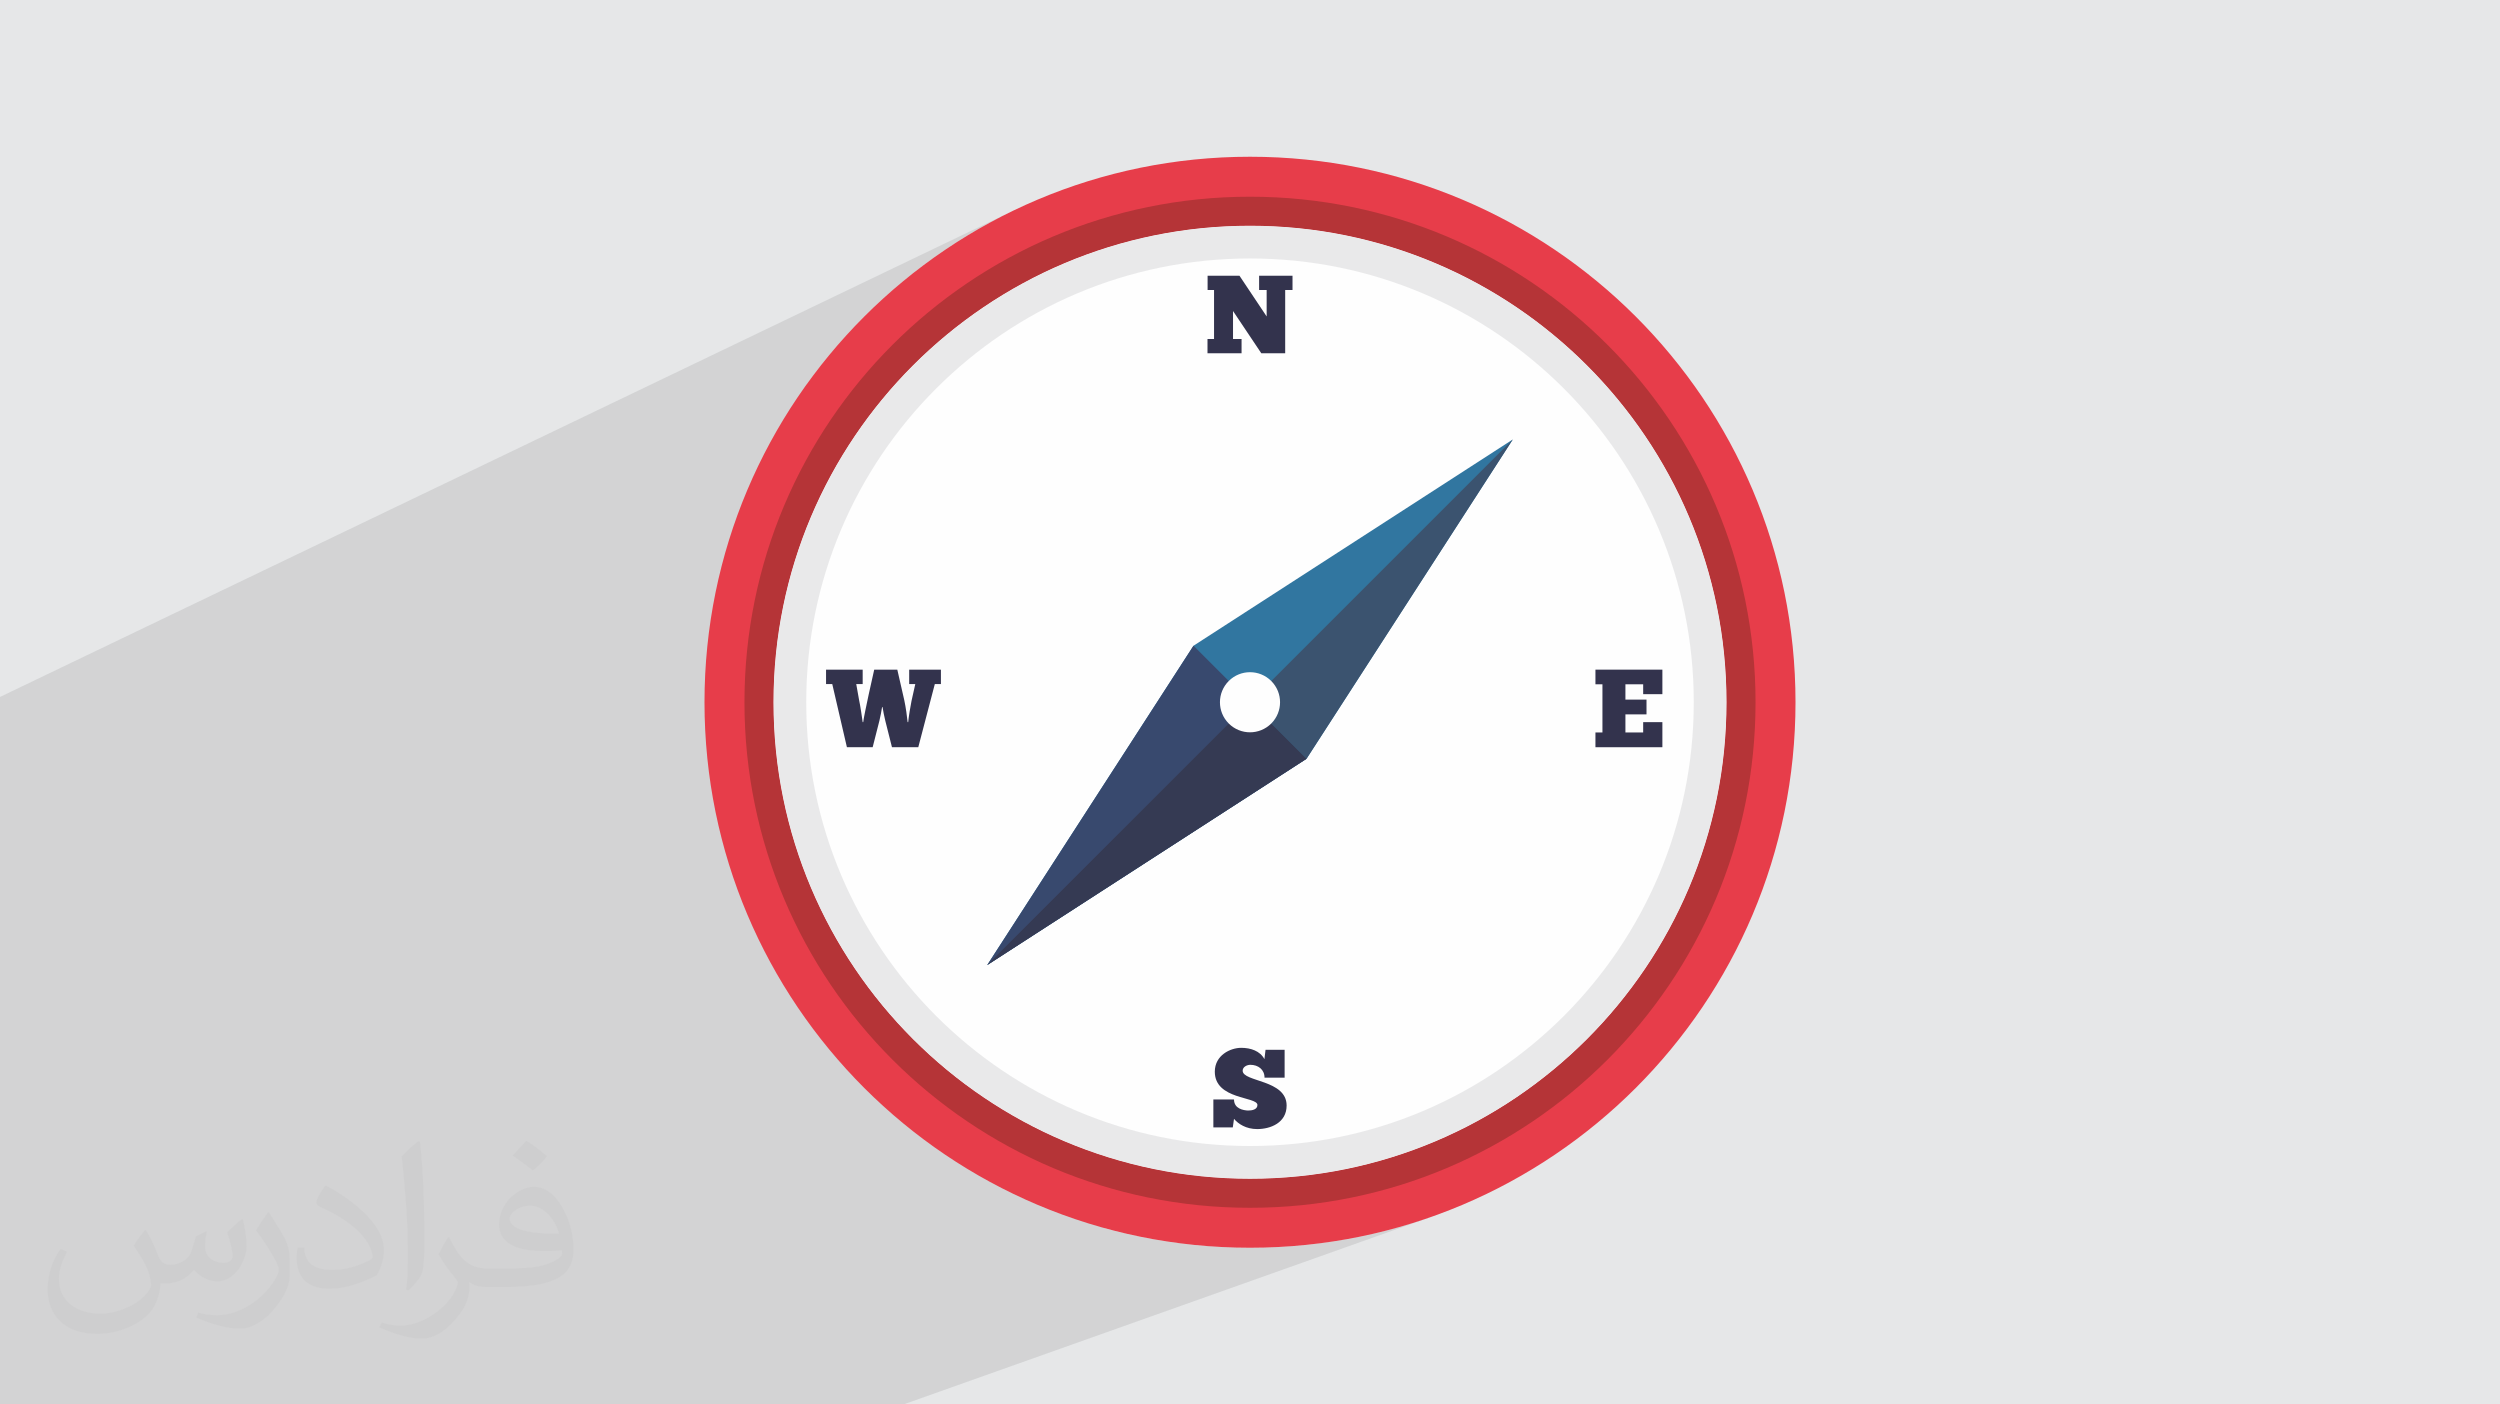 <?xml version="1.0" encoding="UTF-8"?>
<!DOCTYPE svg PUBLIC "-//W3C//DTD SVG 1.0//EN" "http://www.w3.org/TR/2001/REC-SVG-20010904/DTD/svg10.dtd">
<!-- Creator: CorelDRAW -->
<svg xmlns="http://www.w3.org/2000/svg" xml:space="preserve" width="94.192mm" height="52.917mm" version="1.0" style="shape-rendering:geometricPrecision; text-rendering:geometricPrecision; image-rendering:optimizeQuality; fill-rule:evenodd; clip-rule:evenodd"
viewBox="0 0 9404.92 5283.66"
 xmlns:xlink="http://www.w3.org/1999/xlink"
 xmlns:xodm="http://www.corel.com/coreldraw/odm/2003">
 <defs>
  <style type="text/css">
   <![CDATA[
    .fil3 {fill:#FEFEFE;fill-rule:nonzero}
    .fil4 {fill:#E73D4A;fill-rule:nonzero}
    .fil9 {fill:#E9E9EA;fill-rule:nonzero}
    .fil8 {fill:#B53437;fill-rule:nonzero}
    .fil5 {fill:#3176A0;fill-rule:nonzero}
    .fil10 {fill:#3B536F;fill-rule:nonzero}
    .fil6 {fill:#38496E;fill-rule:nonzero}
    .fil11 {fill:#353A53;fill-rule:nonzero}
    .fil7 {fill:#33334D;fill-rule:nonzero}
    .fil2 {fill:#373435;fill-opacity:0.031}
    .fil1 {fill:#2B2A29;fill-opacity:0.102}
    .fil0 {fill:#E6E7E8}
   ]]>
  </style>
 </defs>
 <g id="Layer_x0020_1">
  <polygon class="fil0" points="-0,0 9404.92,0 9404.92,5283.66 -0,5283.66 "/>
  <path class="fil1" d="M-0 3124.45l0 -15.7 0 -0.01 0 -5.98 0 -20.88 0 -20.07 0 -19.23 0 -11.47 0 -0.01 0 -6.77 0 -17.17 0 -8.76 0 -7.35 0 -15.02 0 -13.94 0 -12.86 0 -0.01 0 -5.42 0 -0.01 0 -6.36 0 -4.71 0 -0.01 0 -6.01 0 -4.06 0 -0.01 0 -5.58 0 -3.48 0 -0.01 0 -5.1 0 -7.53 0 -2.47 0 -0.01 0 -3.99 0 -2.02 0 -0.01 0 -3.38 0 -0.01 0 -1.59 0 -0.01 0 -2.76 0 -0.01 0 -1.21 0 -0.01 0 -2.08 0 -0.01 0 -0.85 0 -0.01 0 -1.4 0 -0.5 0 -0.01 0 -0.7 0 -0.01 0 -0.16 0 -0.06 0 -255.71 3812.75 -1829.92 -88.49 45.31 -85.94 49.42 -83.26 53.38 -80.46 57.22 -77.52 60.92 -74.47 64.5 -71.27 67.95 -67.95 71.27 -64.5 74.47 -60.93 77.52 -22.67 31.88 899.84 -424.47 4.91 -2.32 4.93 -2.32 4.93 -2.29 4.94 -2.29 4.95 -2.27 4.4 -2 0.55 -0.26 4.96 -2.24 4.98 -2.22 4.98 -2.21 4.99 -2.2 4.99 -2.18 5.01 -2.16 5.01 -2.15 5.02 -2.14 5.03 -2.12 5.03 -2.11 5.04 -2.09 5.06 -2.08 5.06 -2.06 5.06 -2.05 5.08 -2.03 4.95 -1.96 0.13 -0.06 5.09 -2 5.1 -1.99 5.1 -1.97 5.11 -1.95 5.12 -1.94 5.13 -1.92 5.14 -1.91 5.04 -1.86 0.1 -0.05 5.15 -1.88 5.16 -1.86 5.16 -1.85 5.17 -1.83 5.18 -1.82 5.18 -1.8 5.19 -1.79 5.12 -1.74 0.08 -0.04 5.21 -1.75 5.21 -1.74 5.22 -1.73 5.23 -1.71 5.24 -1.69 5.24 -1.68 5.25 -1.66 5.26 -1.65 5.26 -1.63 5.27 -1.62 5.28 -1.6 5.28 -1.58 5.3 -1.57 5.29 -1.55 5.31 -1.54 5.31 -1.52 5.32 -1.5 5.32 -1.49 5.33 -1.47 5.34 -1.46 5.35 -1.44 5.35 -1.42 5.36 -1.41 5.36 -1.39 5.37 -1.38 5.38 -1.36 5.38 -1.34 5.39 -1.33 5.39 -1.31 5.4 -1.29 5.41 -1.28 5.42 -1.26 5.42 -1.24 5.43 -1.23 5.44 -1.22 5.44 -1.19 5.44 -1.18 5.46 -1.16 5.45 -1.15 5.47 -1.13 5.47 -1.11 5.48 -1.1 5.48 -1.08 5.49 -1.06 5.5 -1.05 5.5 -1.02 5.51 -1.02 5.51 -0.99 5.52 -0.98 5.52 -0.96 5.53 -0.94 5.54 -0.93 5.54 -0.91 5.55 -0.89 5.55 -0.88 5.53 -0.86 0.03 -0.01 5.56 -0.84 5.57 -0.83 5.58 -0.81 5.58 -0.79 5.59 -0.77 5.59 -0.76 5.6 -0.74 5.6 -0.72 5.61 -0.7 5.61 -0.69 5.62 -0.67 5.62 -0.65 5.63 -0.63 5.63 -0.62 5.64 -0.6 5.65 -0.59 5.65 -0.57 5.65 -0.54 5.67 -0.53 5.66 -0.52 5.68 -0.5 5.67 -0.47 5.69 -0.47 5.68 -0.44 5.69 -0.43 5.69 -0.4 5.7 -0.39 5.71 -0.37 5.71 -0.35 5.71 -0.33 5.72 -0.32 5.73 -0.3 5.73 -0.28 5.73 -0.27 5.74 -0.24 5.74 -0.23 5.75 -0.21 5.75 -0.19 5.76 -0.17 5.76 -0.16 5.77 -0.14 5.77 -0.12 5.77 -0.1 5.78 -0.08 5.79 -0.07 5.79 -0.04 5.79 -0.03 5.8 -0.01 5.8 0.01 5.79 0.03 5.79 0.04 5.78 0.07 5.78 0.08 5.78 0.1 5.77 0.12 5.77 0.14 5.76 0.16 5.76 0.17 5.75 0.19 5.75 0.21 5.74 0.23 5.74 0.24 5.73 0.27 5.73 0.28 5.73 0.3 5.72 0.32 5.71 0.33 5.72 0.35 5.7 0.37 5.7 0.39 5.7 0.4 5.69 0.43 5.69 0.44 5.68 0.47 5.68 0.47 5.67 0.5 5.66 0.52 5.66 0.53 5.66 0.54 5.65 0.57 5.65 0.58 5.63 0.6 5.64 0.62 5.63 0.64 5.62 0.65 5.62 0.67 5.61 0.69 5.61 0.7 5.6 0.72 5.6 0.74 5.59 0.76 5.59 0.77 5.58 0.79 5.58 0.81 5.57 0.83 5.56 0.84 0 0.01 5.56 0.86 5.55 0.88 5.55 0.89 5.54 0.91 5.54 0.93 5.53 0.94 5.52 0.96 5.52 0.98 5.51 0.99 5.51 1.02 5.5 1.02 5.5 1.05 5.49 1.06 5.48 1.08 5.48 1.1 5.47 1.11 5.47 1.13 5.45 1.15 5.46 1.16 5.44 1.18 5.44 1.19 5.44 1.22 5.43 1.23 5.42 1.24 5.42 1.26 5.41 1.28 5.4 1.29 5.39 1.31 5.39 1.33 5.38 1.34 5.38 1.36 5.37 1.38 5.36 1.39 5.36 1.41 5.35 1.42 5.35 1.44 5.34 1.46 5.33 1.47 5.32 1.49 5.32 1.5 5.31 1.52 5.31 1.54 5.29 1.55 5.3 1.57 5.28 1.58 5.28 1.6 5.27 1.62 5.26 1.63 5.26 1.65 5.25 1.66 5.24 1.67 5.24 1.7 5.23 1.71 5.22 1.72 5.21 1.74 5.21 1.76 0 0.01 5.2 1.77 5.19 1.79 5.19 1.8 5.18 1.81 5.17 1.83 5.17 1.85 5.15 1.87 5.15 1.88 0 0.01 5.14 1.89 5.14 1.91 5.12 1.93 5.12 1.94 5.12 1.95 5.1 1.97 5.09 1.99 5.09 2 0 0.01 5.08 2.02 5.08 2.03 5.06 2.05 5.06 2.06 5.05 2.08 5.04 2.09 5.04 2.1 5.03 2.12 5.02 2.14 5.01 2.15 5.01 2.16 4.99 2.18 4.99 2.19 4.98 2.21 4.98 2.23 4.96 2.24 0 0.01 4.96 2.25 4.94 2.27 4.95 2.29 4.93 2.29 4.92 2.32 4.92 2.32 4.91 2.34 4.9 2.36 4.89 2.37 4.88 2.38 4.88 2.4 4.86 2.41 4.86 2.43 4.85 2.44 4.84 2.46 4.83 2.47 0 0.01 4.82 2.49 4.82 2.5 4.8 2.51 4.8 2.53 4.79 2.54 4.78 2.55 4.78 2.57 4.76 2.58 0 0.01 4.76 2.6 4.74 2.61 4.74 2.62 4.73 2.64 4.72 2.65 4.71 2.66 4.71 2.68 4.69 2.7 0 0.01 4.68 2.71 4.68 2.72 4.66 2.73 4.66 2.75 4.65 2.77 4.64 2.77 4.63 2.79 4.62 2.81 0 0.01 4.61 2.82 4.61 2.83 4.59 2.84 4.59 2.86 4.57 2.87 4.57 2.88 4.56 2.9 4.54 2.91 0 0.01 4.54 2.92 4.53 2.94 4.52 2.95 4.51 2.96 4.5 2.98 4.49 2.99 4.48 3 4.47 3.02 0 0.01 -134.55 59.93 134.55 -59.93 8.93 6.06 8.88 6.12 8.85 6.17 8.81 6.22 8.76 6.27 8.73 6.32 8.69 6.37 8.65 6.43 0 0.01 4.31 3.24 4.29 3.24 4.29 3.26 4.27 3.28 4.27 3.29 4.25 3.29 4.25 3.31 4.23 3.31 0 0.01 4.22 3.33 4.22 3.34 4.2 3.35 4.19 3.36 4.19 3.38 4.17 3.39 4.16 3.4 4.15 3.41 0 0.01 4.14 3.42 4.13 3.44 4.12 3.45 4.11 3.46 4.1 3.48 4.08 3.48 4.08 3.5 4.07 3.51 0 0.01 -126.09 55.45 126.09 -55.45 12.15 10.61 12.05 10.72 11.95 10.83 11.85 10.93 0 0.01 11.76 11.03 11.65 11.15 11.56 11.24 11.45 11.35 0 0.01 11.35 11.45 11.25 11.55 11.14 11.65 11.04 11.76 10.93 11.85 0.01 0 10.82 11.95 0.01 0 10.72 12.05 10.61 12.14 -118.92 51.45 0.01 0.01 118.91 -51.45 7.02 8.15 6.97 8.2 6.92 8.24 6.88 8.28 6.82 8.32 6.78 8.37 6.73 8.4 6.67 8.45 6.63 8.49 6.58 8.53 6.53 8.57 6.47 8.61 6.43 8.64 6.37 8.69 6.33 8.73 6.27 8.77 -116.27 49.74 0.01 0.01 116.26 -49.74 6.22 8.81 6.17 8.84 6.12 8.89 6.06 8.92 6.02 8.97 5.96 9 5.9 9.04 5.86 9.07 5.8 9.12 5.74 9.15 5.7 9.19 5.64 9.22 5.58 9.26 5.53 9.3 5.48 9.33 5.42 9.37 -114.69 48.5 27.6 48.01 36.87 71.98 33.43 73.95 29.89 75.82 26.24 77.56 22.5 79.22 18.64 80.77 14.69 82.22 10.61 83.54 6.44 84.78 2.18 85.91 -2.18 85.91 -6.44 84.77 -10.61 83.55 -14.69 82.21 -18.64 80.77 -22.5 79.22 -26.24 77.56 -29.89 75.82 -33.43 73.95 -36.87 71.98 -40.2 69.9 -43.41 67.74 -46.55 65.45 -49.55 63.06 -52.48 60.57 -55.28 57.98 -57.97 55.28 -60.58 52.47 -63.06 49.55 -65.45 46.54 -67.74 43.42 -69.91 40.2 -71.98 36.86 -73.95 33.43 -75.82 29.89 -1119.22 410.27 32.34 9.19 99.28 22.92 101.06 18.04 102.7 13.05 104.22 7.93 105.6 2.67 105.61 -2.67 104.22 -7.93 102.7 -13.05 101.06 -18.04 99.29 -22.92 97.39 -27.66 95.35 -32.26 -2009.53 714.17 -338.93 0 -712.2 0 -384.19 0 -25.54 0 -100.21 0 -67.35 0 -7.83 0 -16.9 0 -30.48 0 -156.89 0 -45.8 0 -22.87 0 -164.99 0 -2.95 0 -2.59 0 -53.57 0 -23.73 0 -117.2 0 -1124.32 0 0 -5.77 0 -70.08 0 -13.16 0 -18.5 0 -0.73 0 -18.52 0 -1.7 0 -7.09 0 -19.32 0 -13.86 0 -3.19 0 -24.09 0 -30.99 0 -22.42 0 -29.12 0 -8.9 0 -46.19 0 -554.42 0 -59.23 0 -52.18 0 -38.09 0 -4.73 0 -0.01 0 -23.35 0 -33.43 0 -4.23 0 -33.68 0 -27.87 0 -1.2 0 -5.91 0 -8.19 0 -7.68 0 -0.65 0 -0.59 0 -4.61 0 -0.01 0 -23.99 0 -8.97 0 -23.91 0 -24.97 0 -19.82 0 -9.57 0 -22.4 0 -13.35 0 -9.31 0 -49.34 0 -14.06 0 -0.01 0 -35.54 0 -0.01 0 -22.44 0 -12.77 0 -0.01 0 -34.83 0 -0.01 0 -68.53 0 -0.01 0 -33.65 0 -0.01 0 -33.22 0 -0.01 0 -32.78 0 -0.01 0 -32.31 0 -0.01 0 -31.83 0 -0.01 0 -21.14 0 -10.2 0 -24.95 0 -5.87 0 -0.01 0 -23.35 0 -6.94 0 -29.75 0 -0.01 0 -14 0 -15.17 0 -0.01 0 -17.21 0 -4.79 0 -6.58 0 -0.01 0 -3.23 0 -24.75 0 -8.2 0 -10.91 0 -8.26 0 -1.29 0 -18.14 0 -7.3 0 -4 0 -22.06 0 -24.68 0 -0.7 0 -17.28 0 -3.15 0 -4.25 0 -5.5 0 -18.45 0 -0.01 0 -20.65 0 -2.58 0 -5.3 0 -17.15zm0 640.24l0 -0.01 0 0.01zm5842.65 -2506.03l-127.58 56.24 127.58 -56.24zm-33.53 -27.01l-129.3 57.15 129.3 -57.15zm-34.19 -26.21l-130.82 57.97 130.82 -57.97zm-334.8 -197.76l-154.18 69.78 154.18 -69.78zm-464.71 -137.69l-224.23 103.66 224.23 -103.66z"/>
  <path class="fil2" d="M548.54 4627.69c17.95,27.21 29.6,53.36 40.96,82.43 8.45,16.91 12.93,48.09 52.57,48.09 11.61,0 28.28,-3.42 43.06,-11.61 16.63,-8.73 29.32,-21.94 35.94,-42l15.85 -53.36 38.57 -19.02 2.64 2.64c-5.27,20.09 -6.59,39.36 -6.59,54.43 0,44.63 38.57,61.56 69.22,61.56 17.95,0 34.09,-8.73 34.09,-25.11 0,-21.13 -8.98,-57.06 -20.62,-89.29 17.95,-17.95 35.94,-35.94 56.53,-50.47l3.17 1.6c8.98,38.04 14,75.56 14,100.66 0,24.57 -10.83,51.79 -19.81,69.49 -18.49,34.87 -51.25,62.62 -90.87,62.62 -30.1,0 -63.65,-15.07 -86.66,-43.06l-1.32 0c-21.66,26.96 -55.22,51.25 -108.86,51.25l-16.63 0c-2.64,35.41 -10.29,60.49 -21.94,82.95 -31.95,62.34 -126.81,106.47 -216.1,106.47 -124.17,0 -186.51,-71.59 -186.51,-166.96 0,-58.91 19.27,-113.6 48.88,-152.42l24.29 10.04c-18.49,35.41 -30.91,68.68 -30.91,101.45 0,89.29 72.66,131.83 156.4,131.83 77.68,0 173.83,-49.41 191.28,-106.72 -6.59,-62.62 -30.1,-91.93 -66.04,-148.99 10.83,-19.02 24.83,-38.04 42.28,-58.38l3.17 0 0 0 0 0 -0.02 -0.09zm1432.13 -336.04c26.15,16.39 51.79,35.66 76.87,57.85 -14,19.81 -31.45,37.79 -53.11,53.64 -25.11,-20.34 -50.19,-37.79 -75.84,-56.27 17.42,-19.55 34.62,-38.29 52.04,-55.22l0 0 0 0 0 0 0 0 0 0 0.03 0zm13.47 244.11c-42.28,0 -76.87,27.75 -76.87,48.34 0,44.13 84.53,57.85 185.72,57.31 -12.68,-51.79 -57.06,-105.68 -108.86,-105.68l0.01 0.03zm-94.86 236.19c54.96,0 103.04,-1.6 139.74,-10.83 40.96,-10.29 75.56,-30.91 75.56,-45.17 0,-3.7 0,-8.19 -1.32,-11.89 -22.98,2.11 -49.41,2.11 -72.38,2.11 -74.49,0 -131.55,-16.91 -154.02,-58.66 -5.55,-11.61 -9.51,-24.57 -9.51,-39.36 0,-40.43 17.42,-79.79 48.09,-107 25.61,-22.45 53.89,-36.44 82.67,-36.44 52.04,0 93.51,41.75 122.57,107.54 15.85,35.94 26.68,77.4 26.68,129.72 0,34.87 -9.51,64.19 -31.17,85.85 -40.43,39.11 -114.92,53.89 -229.04,53.89l-51.79 0 0 0 -13.47 0c-28.28,0 -48.62,-5.02 -64.72,-17.42l-2.64 0c0.79,6.59 1.32,12.93 1.32,19.02 0,25.61 -8.45,58.38 -25.61,84.53 -50.72,75.3 -105.68,108.04 -153.24,108.04 -48.09,0 -107,-18.49 -160.11,-42.54l9.51 -18.49c17.17,7.13 40.96,11.89 73.7,11.89 85.85,0 198.66,-82.43 212.66,-163 -3.17,-6.59 -8.98,-15.32 -17.17,-24.57 -25.11,-29.85 -40.96,-54.68 -55.75,-80.83 12.68,-25.11 24.29,-45.17 35.13,-63.4l4.49 -0.53c36.72,74.77 69.99,117.55 144.23,117.55l11.61 0 0 0 53.89 0 0 0 0 0 0 0 0 0 0 0 0.09 0.01zm-371.98 79c6.34,-34.34 6.87,-72.91 6.87,-108.86l0 -53.36c0,-99.6 -12.68,-244.36 -22.98,-338.68 17.95,-19.27 43.06,-42 62.87,-57.31l5.81 1.6c13.47,118.62 16.63,256 16.63,383.06 0,33.3 -1.32,65.79 -4.49,89.55 -1.85,30.1 -19.27,52.83 -56.53,87.7l-8.19 -3.7zm-382.8 -157.19c1.85,46.77 24.83,83.49 105.15,83.49 49.93,0 92.19,-12.93 138.96,-35.13 8.45,-3.7 12.93,-8.73 12.93,-12.93 0,-29.32 -22.45,-68.15 -60.23,-103.55 -36.72,-33.3 -85.34,-62.62 -130.76,-82.18 -15.6,-6.59 -20.62,-13.47 -20.62,-20.09 0,-13.47 17.95,-41.75 32.77,-62.09l5.02 -0.53c52.04,27.21 110.17,67.64 153.24,112.53 39.11,41.47 63.4,83.49 63.4,129.19 0,33.81 -10.29,65.51 -26.96,95.11 -57.06,28.79 -117.83,50.72 -178.06,50.72 -73.17,0 -123.1,-34.34 -123.1,-114.92 0,-8.73 0,-22.19 3.17,-39.64l25.11 0 0 0 0 0 0 0 0 0 0 0 -0.02 0zm-132.37 -132.9l45.45 73.45c16.63,27.21 32.23,56.81 32.23,103.55l0 59.7c0,48.34 -30.91,100.13 -80.83,151.38 -39.11,34.62 -73.7,49.41 -105.68,49.41 -47.55,0 -101.98,-14.79 -164.85,-41.75l7.13 -18.49c19.81,5.27 42.79,9.77 71.06,9.77 90.36,-0.53 182.8,-66.57 225.08,-147.15 5.02,-9.26 6.87,-17.95 6.87,-24.04 0,-9.26 -5.02,-19.55 -8.98,-28.79 -22.98,-43.31 -48.62,-82.95 -76.87,-119.68 14.79,-23.25 29.6,-45.7 45.7,-67.9l3.7 0.53 0 0 0 0 0 0 0 0 0 0 -0.02 0.01z"/>
  <g id="_1361165586624">
   <path class="fil3" d="M4702.45 4434.34c-989.97,0 -1792.49,-802.52 -1792.49,-1792.49 0,-990 802.52,-1792.53 1792.49,-1792.53 990,0 1792.52,802.53 1792.52,1792.53 0,989.97 -802.52,1792.49 -1792.52,1792.49z"/>
   <path class="fil4" d="M4702.45 4434.34c-989.97,0 -1792.49,-802.52 -1792.49,-1792.49 0,-990 802.52,-1792.53 1792.49,-1792.53 990,0 1792.52,802.53 1792.52,1792.53 0,989.97 -802.52,1792.49 -1792.52,1792.49zm0 -3844.68c-1133.37,0 -2052.17,918.8 -2052.17,2052.19 0,1133.4 918.8,2052.16 2052.17,2052.16 1133.43,0 2052.2,-918.76 2052.2,-2052.16 0,-1133.39 -918.77,-2052.19 -2052.2,-2052.19z"/>
   <polygon class="fil5" points="4489.88,2429.25 3713.8,3630.51 4915.05,2854.42 5691.15,1653.16 "/>
   <polygon class="fil6" points="4489.88,2429.25 4915.05,2854.42 3713.8,3630.51 "/>
   <polygon class="fil7" points="4862.4,1091.07 4862.4,1037.21 4736.72,1037.21 4736.72,1091.07 4765.11,1091.07 4765.11,1190.46 4662.8,1037.21 4542.96,1037.21 4542.96,1091.07 4567.19,1091.07 4567.19,1275.21 4542.54,1275.21 4542.54,1329.08 4670.73,1329.08 4670.73,1275.21 4638.58,1275.21 4638.58,1169.99 4745.06,1329.08 4834.84,1329.08 4834.84,1091.07 "/>
   <path class="fil7" d="M3245.36 2716.67c-1.68,-12.53 -8.77,-62.22 -13.36,-82.26l-10.85 -60.97 24.21 0 0 -54.28 -137.79 0 0 54.28 23.38 0 55.12 237.59 96.87 0 25.47 -100.21c2.93,-12.11 8.35,-38.41 10.01,-50.94l1.68 0c2.08,12.94 6.68,37.57 10.43,51.77l25.05 99.38 98.96 0 62.22 -237.59 22.97 0 0 -54.28 -119.42 0 0 54.28 22.97 0 -14.2 63.47c-3.75,17.53 -10.85,60.97 -12.52,79.75l-2.09 0c-2.1,-20.88 -6.68,-55.12 -12.53,-82.26l-26.3 -115.25 -86.86 0 -20.88 93.95c-8.35,39.67 -19.62,91.86 -20.46,103.55l-2.09 0z"/>
   <polygon class="fil7" points="6002.02,2519.17 6002.02,2574.28 6028.34,2574.28 6028.34,2755.5 6002.02,2755.5 6002.02,2811.03 6253.82,2811.03 6253.82,2716.67 6181.58,2716.67 6181.58,2755.5 6114.77,2755.5 6114.77,2687.44 6194.11,2687.44 6194.11,2631.91 6114.77,2631.91 6114.77,2574.28 6181.58,2574.28 6181.58,2611.45 6253.82,2611.45 6253.82,2519.17 "/>
   <path class="fil7" d="M4564.65 4241.28l73.07 0 4.59 -32.15c15.87,18.78 45.1,38.41 87.28,38.41 49.68,0 110.65,-23.38 110.65,-88.53 0,-98.12 -165.36,-88.11 -165.36,-131.11 0,-14.61 16.7,-22.13 28.82,-22.13 29.23,0 53.45,17.53 53.45,48.43l75.58 0 0 -104.8 -71.82 0 -4.17 35.08c-16.7,-31.32 -52.2,-42.6 -87.27,-42.6 -40.93,0 -99.38,27.98 -99.38,89.78 0,106.47 160.34,92.69 160.34,125.26 0,17.54 -20.88,20.88 -35.49,20.88 -17.54,-0.83 -52.62,-6.68 -52.62,-41.76l-77.66 0 0 105.23z"/>
   <path class="fil8" d="M4702.45 4543.69c-1050.35,0 -1901.81,-851.48 -1901.81,-1901.84 0,-1050.35 851.46,-1901.84 1901.81,-1901.84 1050.36,0 1901.85,851.49 1901.85,1901.84 0,1050.36 -851.49,1901.84 -1901.85,1901.84zm-1792.49 -1901.84l0 0c0,989.97 802.52,1792.49 1792.49,1792.49 990,0 1792.52,-802.52 1792.52,-1792.49l0 0 0 0 0 0 0 0 0 0c0,-990 -802.52,-1792.53 -1792.52,-1792.53 -989.97,0 -1792.49,802.53 -1792.49,1792.53l0 0 0 0 0 0 0 0z"/>
   <path class="fil9" d="M4702.45 4434.34c-989.97,0 -1792.49,-802.52 -1792.49,-1792.49 0,-989.97 802.52,-1792.53 1792.49,-1792.53 990,0 1792.52,802.55 1792.52,1792.53 0,989.97 -802.52,1792.49 -1792.52,1792.49zm0 -3461.93c-921.95,0 -1669.4,747.46 -1669.4,1669.44 0,921.98 747.45,1669.41 1669.4,1669.41 922.02,0 1669.44,-747.43 1669.44,-1669.41 0,-921.98 -747.42,-1669.44 -1669.44,-1669.44z"/>
   <polygon class="fil10" points="4915.05,2854.42 4702.48,2641.85 5691.15,1653.16 "/>
   <polygon class="fil11" points="3713.8,3630.51 4702.48,2641.85 4915.05,2854.42 "/>
   <path class="fil3" d="M4782.4 2721.8c-44.13,44.14 -115.73,44.14 -159.9,0 -44.13,-44.17 -44.13,-115.76 0,-159.9 44.16,-44.16 115.76,-44.16 159.9,0 44.16,44.13 44.16,115.72 0,159.9z"/>
  </g>
 </g>
</svg>
